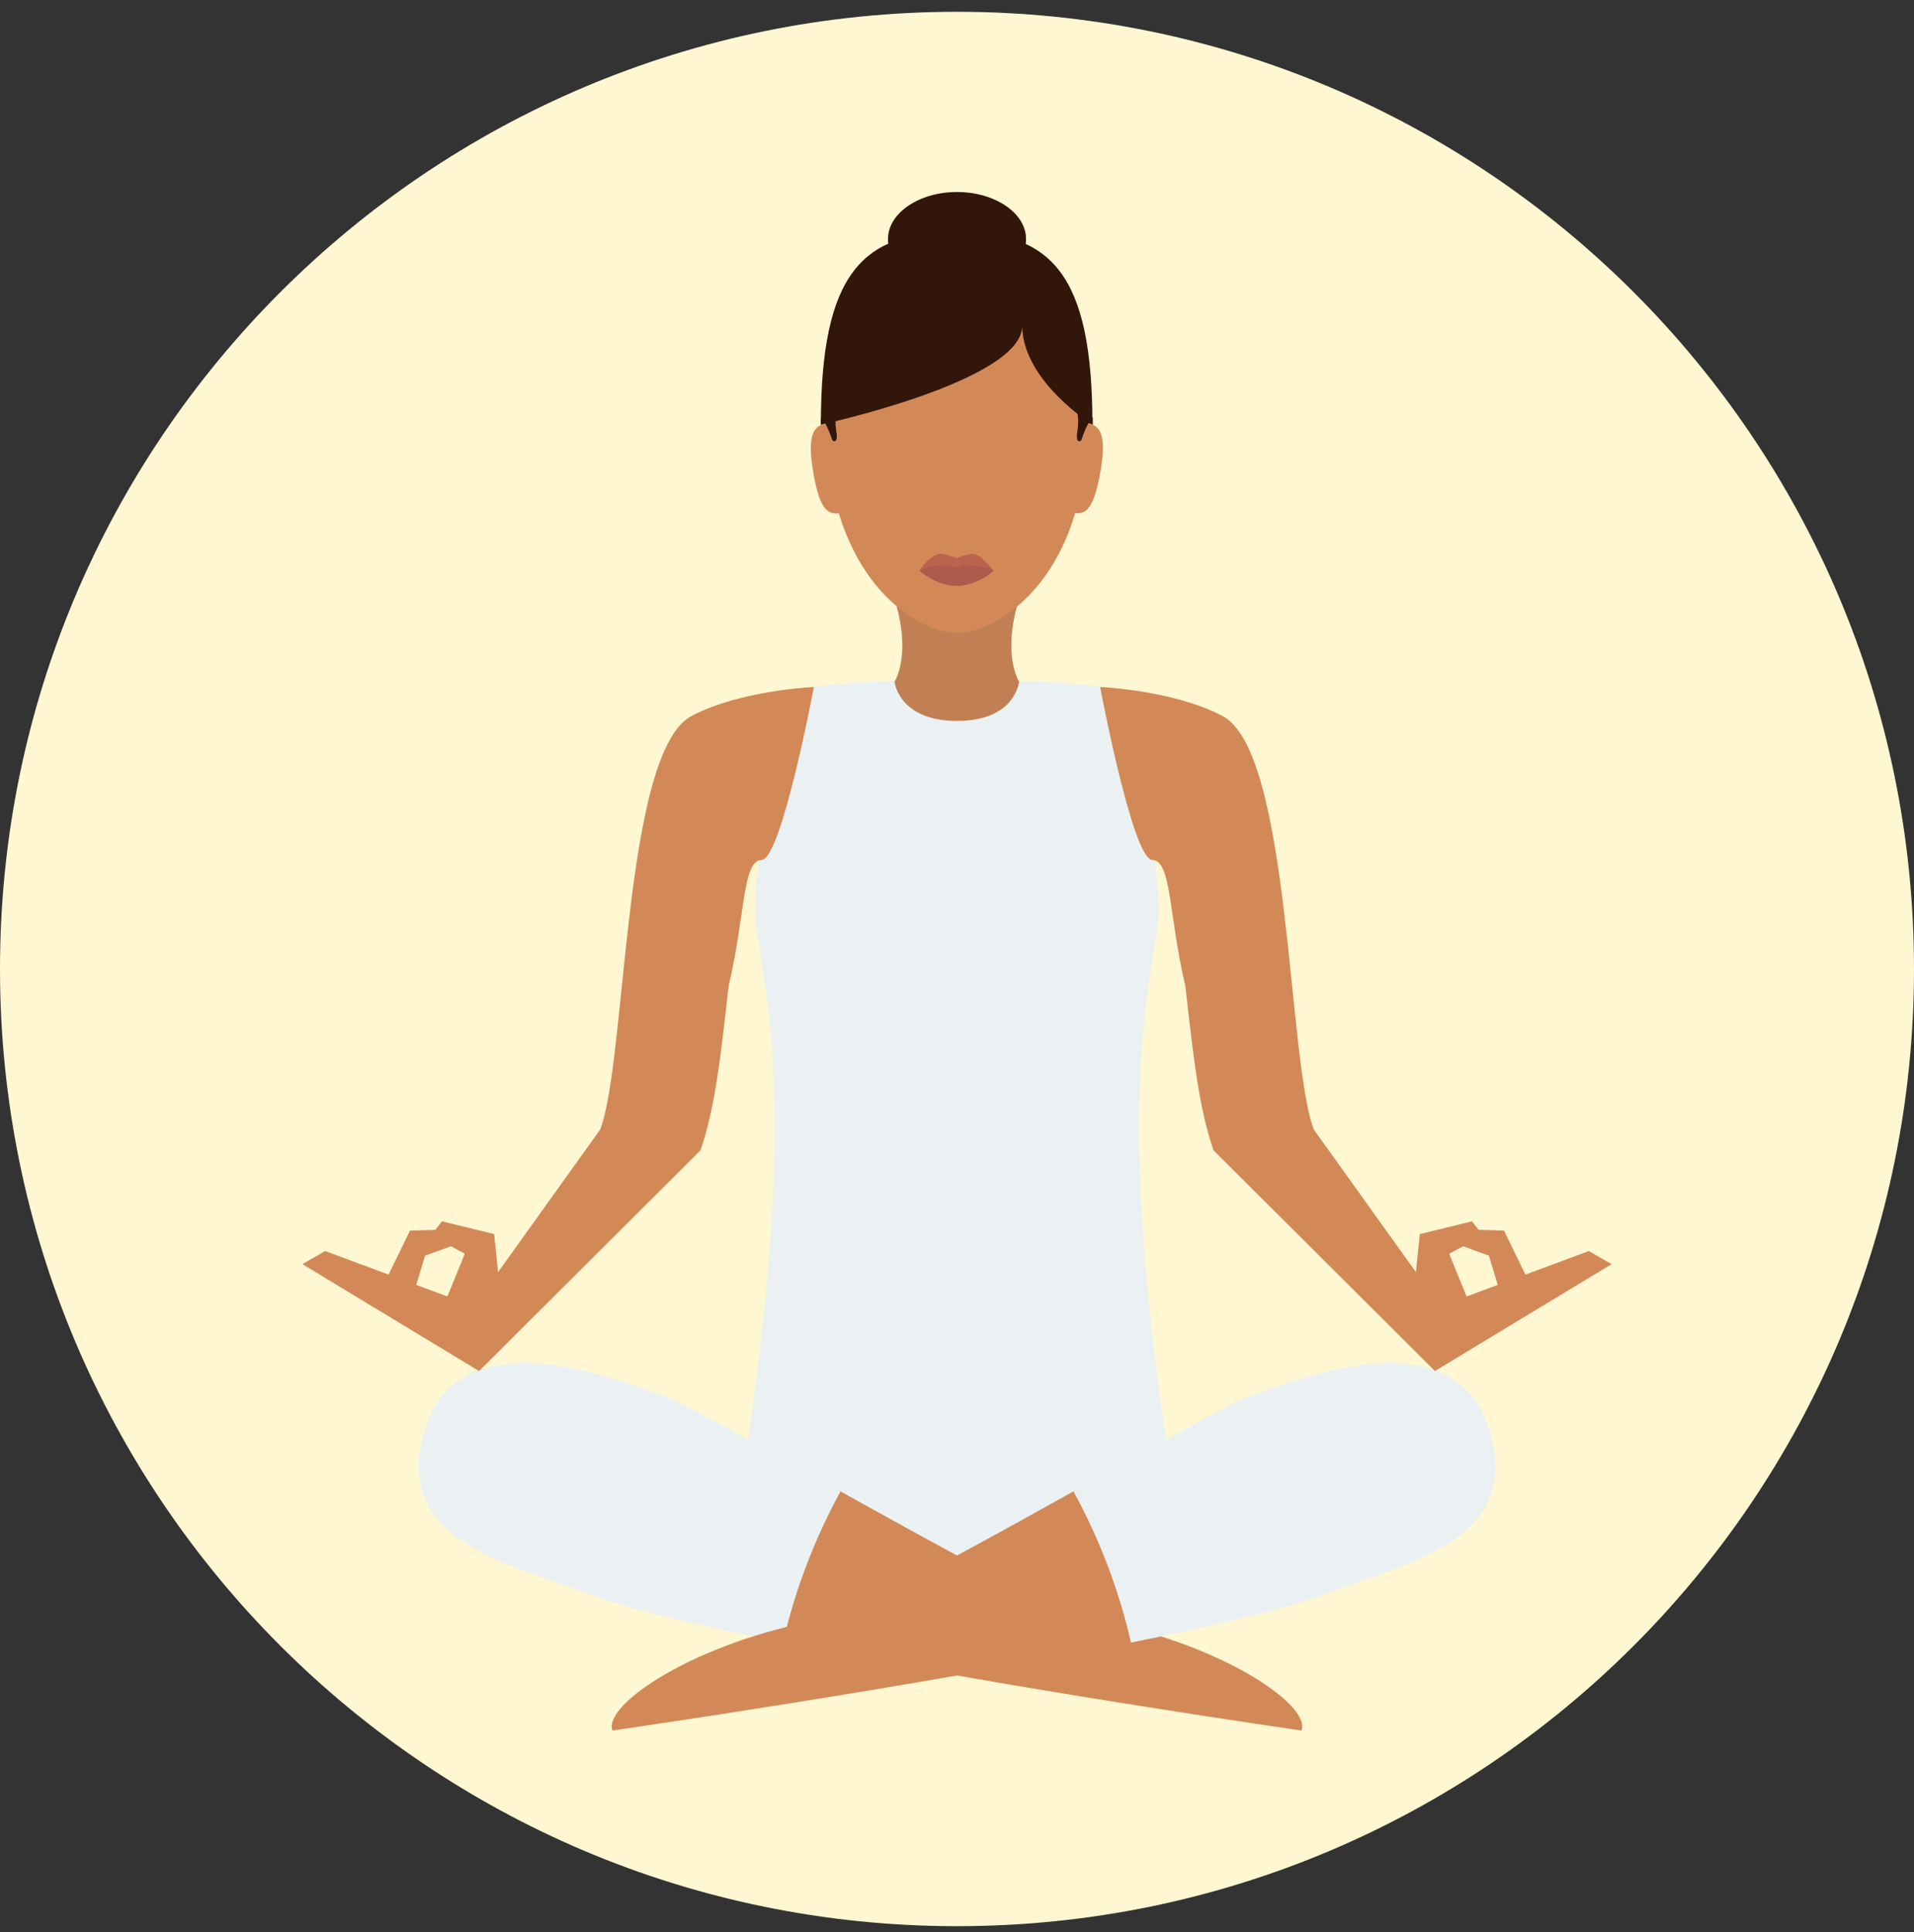 <svg width="108" height="109" viewBox="0 0 108 109" fill="none" xmlns="http://www.w3.org/2000/svg">
<rect x="0" y="0" width="108" height="109" fill="#333333" stroke="none"/>
<path d="M0 54.665C0 24.846 24.181 0.665 54 0.665C83.819 0.665 108 24.846 108 54.665C108 84.483 83.819 108.665 54 108.665C24.181 108.665 0 84.483 0 54.665Z" fill="#FFF7D2"/>
<path d="M42.203 81.218L42.703 85.636L53.999 88.466L65.274 85.636L65.796 81.218H42.203Z" fill="#EBF1F2"/>
<path d="M47.427 84.135C53.282 87.399 59.92 91.056 61.618 91.361C68.757 92.623 74.024 96.193 73.436 97.629C73.436 97.629 56.546 95.192 44.162 92.688C39.373 91.731 42.878 81.61 47.427 84.135Z" fill="#D38957"/>
<path d="M47.427 84.134C42.878 81.587 38.808 79.28 37.85 78.91C34.259 77.539 25.857 74.405 23.964 80.651C22.07 86.898 28.469 88.117 33.062 89.88C35.282 90.729 39.395 91.708 44.184 92.666C44.858 89.684 45.968 86.811 47.427 84.134Z" fill="#EBF1F2"/>
<path d="M60.573 84.135C54.718 87.399 48.08 91.056 46.382 91.361C39.243 92.623 33.975 96.193 34.563 97.629C34.563 97.629 51.453 95.192 63.838 92.688C68.604 91.731 65.1 81.61 60.573 84.135Z" fill="#D38957"/>
<path d="M60.573 84.134C65.122 81.587 69.192 79.28 70.15 78.91C73.741 77.539 82.142 74.405 84.036 80.651C85.93 86.898 79.531 88.117 74.938 89.88C72.718 90.729 68.604 91.708 63.816 92.666C63.141 89.684 62.031 86.811 60.573 84.134Z" fill="#EBF1F2"/>
<path d="M65.274 52.553C66.079 47.655 62.074 38.731 62.074 38.731C60.137 38.492 58.178 38.405 56.655 38.405H51.3C49.777 38.427 47.818 38.492 45.903 38.731C45.903 38.731 41.898 47.655 42.703 52.553C43.443 57.123 44.749 63.805 42.203 81.218H65.796C63.228 63.805 64.534 57.123 65.274 52.553Z" fill="#EBF1F2"/>
<path d="M27.033 77.347L17.065 71.318L18.349 70.578L26.728 73.69L33.867 63.721C35.369 59.804 35.152 42.413 39.026 40.389C41.79 38.931 45.925 38.757 45.925 38.757C45.925 38.757 44.097 48.464 42.987 48.508C41.877 48.551 42.073 51.576 41.115 55.625C40.68 59.456 40.375 62.437 39.526 64.897L27.033 77.347Z" fill="#D38957"/>
<path d="M28.338 74.016L25.03 73.667L26.227 70.729L24.312 69.706L24.943 68.901L27.881 69.619L28.338 74.016Z" fill="#D38957"/>
<path d="M21.374 73.037L23.246 73.276L23.986 70.839L25.596 70.251L25.4 69.359L23.137 69.424L21.374 73.037ZM80.968 77.347L90.936 71.318L89.652 70.578L81.272 73.69L74.133 63.721C72.631 59.804 72.849 42.413 68.975 40.389C66.21 38.931 62.075 38.757 62.075 38.757C62.075 38.757 63.903 48.464 65.013 48.508C66.123 48.551 65.928 51.576 66.885 55.625C67.32 59.456 67.625 62.437 68.474 64.897L80.968 77.347Z" fill="#D38957"/>
<path d="M79.66 74.016L82.969 73.667L81.772 70.729L83.687 69.706L83.056 68.901L80.117 69.619L79.66 74.016Z" fill="#D38957"/>
<path d="M86.626 73.036L84.754 73.275L84.014 70.838L82.404 70.25L82.6 69.358L84.863 69.423L86.626 73.036Z" fill="#D38957"/>
<path d="M57.592 33.511H50.388C51.52 36.906 50.475 38.452 50.475 38.452C50.475 38.452 50.692 40.672 54.001 40.672C57.309 40.672 57.505 38.452 57.505 38.452C57.505 38.452 56.46 36.884 57.592 33.511Z" fill="#C18053"/>
<path d="M61.381 23.589C61.381 15.036 58.072 13.055 54.002 13.055C49.932 13.055 46.602 15.014 46.602 23.589C46.602 26.484 47.124 28.748 47.908 30.511C49.606 34.363 52.566 35.713 54.002 35.713C55.439 35.713 58.399 34.363 60.097 30.511C60.858 28.77 61.381 26.506 61.381 23.589Z" fill="#D38957"/>
<path d="M56.068 32.208C56.068 32.208 55.132 32.687 53.979 32.687C52.825 32.687 51.889 32.208 51.889 32.208C51.889 32.077 52.542 31.316 52.999 31.25C53.282 31.207 53.979 31.49 53.979 31.49C53.979 31.49 54.675 31.207 54.937 31.25C55.415 31.316 56.068 32.208 56.068 32.208Z" fill="#BA634F"/>
<path d="M56.068 32.207C56.068 32.207 55.132 33.056 53.979 33.056C52.825 33.056 51.889 32.207 51.889 32.207C51.889 32.207 52.107 31.946 53.326 31.88C53.522 31.858 53.805 32.033 53.979 32.033C54.131 32.033 54.371 31.858 54.545 31.88C55.829 31.946 56.068 32.207 56.068 32.207Z" fill="#AA5B4B"/>
<path d="M50.105 13.488C50.105 12.03 51.846 10.832 54.001 10.832C56.156 10.832 57.897 12.03 57.897 13.488C57.897 14.946 56.156 16.143 54.001 16.143C51.846 16.143 50.105 14.968 50.105 13.488Z" fill="#33160A"/>
<path d="M61.641 23.958C61.641 15.404 59.291 13.075 53.98 13.075C48.669 13.075 46.318 15.404 46.318 23.958C46.318 23.958 57.68 21.498 57.68 18.386C57.702 21.498 61.641 23.958 61.641 23.958Z" fill="#33160A"/>
<path d="M45.883 26.609C46.275 28.938 46.776 29.047 47.494 28.938L46.732 23.867C46.036 23.976 45.492 24.28 45.883 26.609ZM61.25 23.845L60.488 28.917C61.184 29.047 61.685 28.938 62.099 26.588C62.49 24.28 61.968 23.976 61.25 23.845Z" fill="#D38957"/>
<path d="M47.189 24.326C47.145 24.065 47.145 23.847 47.145 23.673C47.145 23.412 47.189 23.238 47.189 23.238L46.318 23.564V23.956C46.318 23.956 46.405 23.934 46.58 23.869H46.558C46.667 24.065 46.819 24.391 46.971 24.848C46.971 24.848 47.32 25.109 47.189 24.326ZM60.836 23.673C60.836 23.847 60.836 24.086 60.792 24.326C60.662 25.109 61.01 24.848 61.01 24.848C61.162 24.391 61.293 24.086 61.424 23.869C61.576 23.912 61.663 23.956 61.663 23.956V23.564L60.792 23.238C60.792 23.238 60.814 23.412 60.836 23.673Z" fill="#33160A"/>
</svg>
